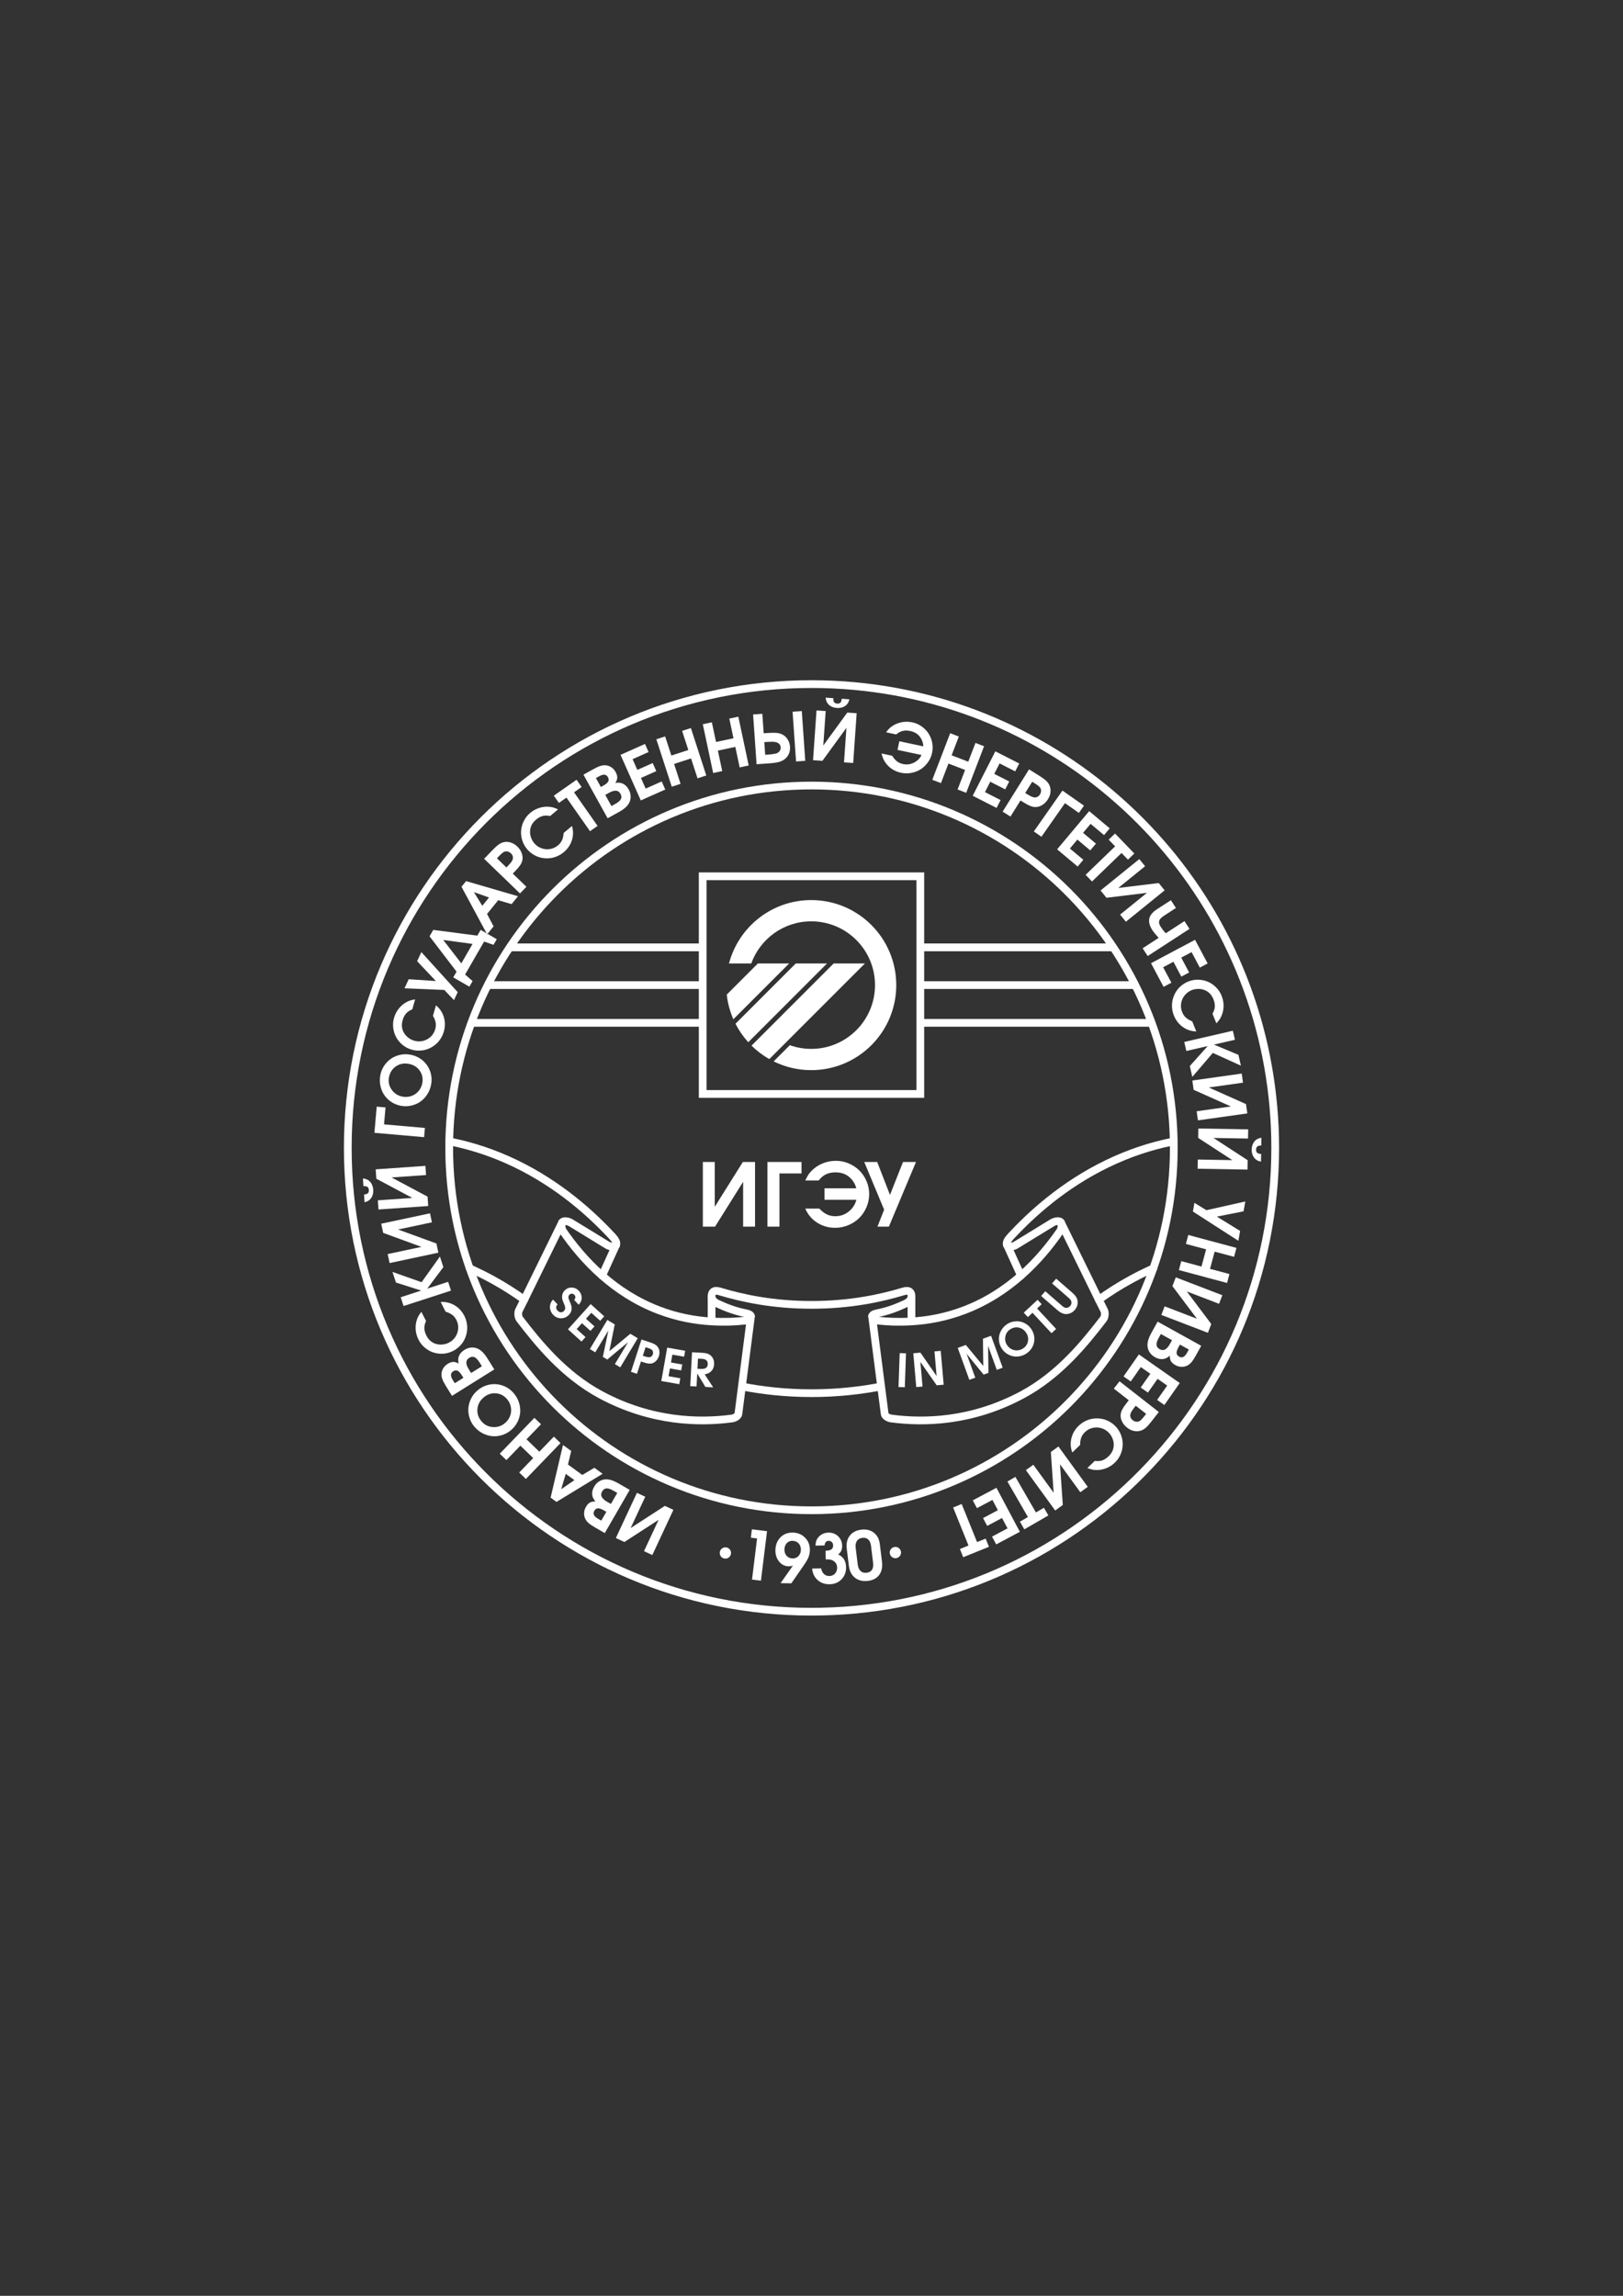 <?xml version="1.0" encoding="UTF-8" standalone="no"?>
<svg
   xmlns:dc="http://purl.org/dc/elements/1.1/"
   xmlns:cc="http://creativecommons.org/ns#"
   xmlns:rdf="http://www.w3.org/1999/02/22-rdf-syntax-ns#"
   xmlns:svg="http://www.w3.org/2000/svg"
   xmlns="http://www.w3.org/2000/svg"
   viewBox="0 0 595.276 841.89"
   id="svg62"
   height="841.89"
   width="595.276"
   version="1.1">
  <rect x="0" y="0" width="595.276" height="841.89" fill="#333333" stroke="none"/>
  <defs
     id="defs66" />
  <g
     id="Layer1000">
    <path
       id="path2"
       style="fill:#ffffff;fill-rule:evenodd"
       d="m 272.462,426.103 c 0,0 1.488,0 4.468,0 0,0 0,7.909 0,23.721 0,0 -1.461,0 -4.372,0 0,0 0,-5.479 0,-16.444 0,0 -3.435,5.479 -10.301,16.444 0,0 -1.493,0 -4.468,0 0,0 0,-7.909 0,-23.721 0,0 1.455,0 4.372,0 0,0 0,5.479 0,16.433 0,0 3.435,-5.479 10.301,-16.433 z m 21.511,4.206 c 0,0 -2.697,0 -8.091,0 0,0 0,6.502 0,19.515 0,0 -1.466,0 -4.404,0 0,0 0,-7.909 0,-23.721 0,0 4.163,0 12.494,0 0,0 0,1.402 0,4.206 z m 6.539,12.901 c 0.968,1.001 1.91,1.718 2.815,2.146 0.899,0.428 1.921,0.642 3.061,0.642 1.83,0 3.462,-0.567 4.891,-1.702 1.434,-1.135 2.376,-2.579 2.825,-4.334 H 302.406 v -4.2 c 0,0 3.89,0 11.665,0 -0.316,-1.231 -0.872,-2.317 -1.68,-3.243 -1.461,-1.739 -3.43,-2.606 -5.907,-2.606 -1.381,0 -2.563,0.241 -3.542,0.717 -0.985,0.471 -1.878,1.236 -2.681,2.279 h -4.907 c 0.45,-1.006 0.899,-1.819 1.354,-2.445 0.455,-0.626 1.06,-1.263 1.814,-1.9 1.097,-0.925 2.344,-1.643 3.735,-2.14 1.397,-0.492 2.841,-0.744 4.335,-0.744 1.653,0 3.232,0.326 4.736,0.974 1.504,0.647 2.804,1.514 3.89,2.6 1.086,1.086 1.953,2.387 2.6,3.89 0.647,1.504 0.974,3.082 0.974,4.736 0,1.68 -0.332,3.285 -0.99,4.816 -0.658,1.536 -1.541,2.852 -2.654,3.954 -1.113,1.102 -2.446,1.975 -3.987,2.622 -1.541,0.653 -3.162,0.974 -4.864,0.974 -2.435,0 -4.634,-0.631 -6.603,-1.894 -1.964,-1.268 -3.408,-2.981 -4.34,-5.142 z m 25.502,6.614 c 0,0 -1.397,0 -4.184,0 0,0 0.813,-2.076 2.445,-6.223 0,0 -2.429,-5.832 -7.293,-17.497 0,0 1.584,0 4.752,0 0,0 1.562,4.024 4.687,12.072 0,0 1.595,-4.024 4.784,-12.072 0,0 1.589,0 4.762,0 0,0 -3.317,7.909 -9.953,23.721 z" />
    <path
       id="path4"
       style="fill:#ffffff;fill-rule:evenodd"
       d="m 330.478,569.335 c 0,1.144 -0.928,2.072 -2.072,2.072 -1.144,0 -2.072,-0.928 -2.072,-2.072 0,-1.144 0.928,-2.072 2.072,-2.072 1.144,0 2.072,0.928 2.072,2.072 z" />
    <path
       id="path6"
       style="fill:#ffffff;fill-rule:evenodd"
       d="m 268.126,569.485 c 0,1.144 -0.928,2.072 -2.072,2.072 -1.144,0 -2.071,-0.928 -2.071,-2.072 0,-1.144 0.927,-2.072 2.071,-2.072 1.144,0 2.072,0.928 2.072,2.072 z" />
    <g
       id="Layer1001">
      <path
         id="path8"
         style="fill:#ffffff;fill-rule:evenodd"
         d="m 229.002,565.466 c 0,0 -1.04,-0.485 -3.122,-1.456 0,0 2.577,-5.526 7.73,-16.576 0,0 1.021,0.476 3.055,1.425 0,0 -1.785,3.829 -5.358,11.491 0,0 4.186,-2.71 12.556,-8.135 0,0 1.043,0.486 3.123,1.456 0,0 -2.577,5.527 -7.73,16.576 0,0 -1.017,-0.474 -3.055,-1.424 0,0 1.786,-3.829 5.355,-11.483 0,0 -4.186,2.71 -12.553,8.127 z m 1.959,-19.11 c 0,0 -3.049,5.281 -9.145,15.84 0,0 -1.09,-0.629 -3.266,-1.886 -1.208,-0.697 -2.083,-1.278 -2.625,-1.749 -0.545,-0.467 -0.966,-1.001 -1.263,-1.601 -0.331,-0.681 -0.474,-1.407 -0.433,-2.17 0.04,-0.763 0.266,-1.5 0.676,-2.211 0.431,-0.747 0.914,-1.269 1.445,-1.571 0.532,-0.302 1.209,-0.436 2.035,-0.397 -0.403,-0.523 -0.693,-0.962 -0.862,-1.321 -0.169,-0.36 -0.278,-0.756 -0.326,-1.193 -0.101,-0.93 0.147,-1.921 0.747,-2.961 0.483,-0.836 1.112,-1.488 1.884,-1.952 0.771,-0.469 1.612,-0.704 2.527,-0.704 1.256,-0.004 2.716,0.477 4.378,1.437 z m -4.56,1.107 -1.454,-0.84 c -1.025,-0.592 -1.865,-0.863 -2.515,-0.818 -0.652,0.048 -1.18,0.419 -1.585,1.119 -0.402,0.697 -0.455,1.357 -0.154,1.974 0.299,0.621 0.956,1.224 1.975,1.812 l 1.393,0.804 z m -4.002,6.932 -0.943,-0.545 c -0.893,-0.516 -1.609,-0.762 -2.158,-0.736 -0.543,0.025 -0.983,0.323 -1.313,0.895 -0.621,1.075 -0.173,2.049 1.342,2.923 l 1.204,0.695 z m -1.369,-13.946 c 0,0 -5.641,3.439 -16.922,10.313 0,0 -0.718,-0.522 -2.159,-1.569 0,0 1.515,-6.437 4.542,-19.308 0,0 1.005,0.73 3.021,2.195 0,0 -0.399,1.658 -1.197,4.975 0,0 1.756,1.276 5.264,3.824 0,0 1.474,-0.877 4.421,-2.632 0,0 1.011,0.735 3.031,2.202 z m -10.354,2.325 c 0,0 -1.058,-0.769 -3.168,-2.301 0,0 -0.559,1.879 -1.677,5.636 0,0 1.614,-1.112 4.845,-3.334 z m -5.087,-13.594 c 0,0 -4.236,4.387 -12.705,13.157 0,0 -0.813,-0.785 -2.443,-2.359 0,0 1.708,-1.769 5.122,-5.304 0,0 -1.567,-1.513 -4.704,-4.543 0,0 -1.705,1.766 -5.122,5.304 0,0 -0.81,-0.782 -2.434,-2.35 0,0 4.236,-4.386 12.706,-13.157 0,0 0.81,0.783 2.433,2.35 0,0 -1.777,1.84 -5.331,5.52 0,0 1.567,1.513 4.704,4.543 0,0 1.777,-1.84 5.331,-5.52 0,0 0.813,0.785 2.443,2.359 z m -31.632,-6.05 c -0.817,-0.973 -1.406,-2.068 -1.769,-3.277 -0.365,-1.212 -0.492,-2.409 -0.386,-3.592 0.106,-1.183 0.445,-2.339 1.024,-3.472 0.576,-1.13 1.356,-2.107 2.335,-2.929 1.346,-1.13 2.844,-1.842 4.486,-2.138 1.646,-0.298 3.251,-0.164 4.817,0.407 1.566,0.57 2.909,1.522 4.034,2.863 0.849,1.011 1.471,2.132 1.856,3.361 0.388,1.226 0.534,2.433 0.438,3.629 -0.099,1.198 -0.432,2.366 -1.007,3.505 -0.574,1.139 -1.357,2.124 -2.353,2.96 -1.005,0.843 -2.115,1.452 -3.337,1.825 -1.221,0.367 -2.424,0.493 -3.618,0.38 -1.191,-0.116 -2.357,-0.472 -3.502,-1.073 -1.145,-0.601 -2.151,-1.415 -3.019,-2.449 z m 2.641,-1.93 c 1.071,1.277 2.45,1.983 4.132,2.113 1.681,0.13 3.18,-0.357 4.494,-1.461 0.66,-0.554 1.183,-1.203 1.561,-1.94 0.381,-0.74 0.602,-1.496 0.673,-2.272 0.073,-0.772 -0.016,-1.559 -0.26,-2.351 -0.247,-0.794 -0.643,-1.518 -1.192,-2.172 -1.114,-1.327 -2.485,-2.057 -4.12,-2.182 -1.634,-0.132 -3.128,0.374 -4.487,1.514 -1.378,1.156 -2.139,2.56 -2.293,4.219 -0.148,1.659 0.349,3.17 1.493,4.532 z m 4.705,-19.024 c 0,0 -5.171,3.232 -15.511,9.692 0,0 -0.667,-1.067 -1.998,-3.198 -0.739,-1.183 -1.238,-2.106 -1.497,-2.777 -0.262,-0.668 -0.383,-1.337 -0.363,-2.006 0.028,-0.757 0.242,-1.465 0.636,-2.12 0.394,-0.655 0.939,-1.199 1.635,-1.635 0.731,-0.457 1.402,-0.691 2.014,-0.709 0.612,-0.018 1.272,0.183 1.983,0.605 -0.11,-0.651 -0.16,-1.175 -0.14,-1.571 0.02,-0.397 0.109,-0.799 0.272,-1.207 0.347,-0.869 1.031,-1.627 2.05,-2.264 0.819,-0.512 1.68,-0.792 2.58,-0.839 0.901,-0.052 1.753,0.136 2.561,0.564 1.111,0.586 2.175,1.697 3.191,3.324 z m -4.546,-1.163 -0.89,-1.424 c -0.627,-1.004 -1.242,-1.637 -1.836,-1.903 -0.598,-0.264 -1.239,-0.184 -1.925,0.244 -0.682,0.426 -1.039,0.985 -1.062,1.671 -0.027,0.688 0.27,1.529 0.893,2.526 l 0.853,1.364 z m -6.788,4.242 -0.577,-0.923 c -0.546,-0.875 -1.062,-1.428 -1.559,-1.663 -0.491,-0.233 -1.02,-0.175 -1.579,0.174 -1.053,0.658 -1.114,1.728 -0.187,3.211 l 0.737,1.179 z m -6.535,-24.256 c 0,0 -0.603,-1.184 -1.811,-3.555 1.811,-0.117 3.495,0.28 5.056,1.188 1.557,0.911 2.762,2.204 3.615,3.877 0.399,0.783 0.689,1.598 0.865,2.444 0.176,0.846 0.241,1.674 0.196,2.484 -0.049,0.812 -0.202,1.613 -0.451,2.406 -0.252,0.795 -0.595,1.531 -1.029,2.215 -0.436,0.681 -0.97,1.314 -1.6,1.894 -0.632,0.577 -1.333,1.064 -2.109,1.459 -1.136,0.579 -2.333,0.91 -3.592,0.992 -1.262,0.078 -2.458,-0.063 -3.585,-0.428 -1.127,-0.366 -2.175,-0.952 -3.147,-1.759 -0.973,-0.81 -1.75,-1.78 -2.327,-2.913 -0.522,-1.026 -0.854,-2.103 -1.001,-3.227 -0.143,-1.126 -0.087,-2.234 0.161,-3.319 0.181,-0.745 0.41,-1.385 0.679,-1.92 0.269,-0.535 0.665,-1.131 1.191,-1.788 l 1.724,3.382 c -0.434,0.92 -0.647,1.802 -0.628,2.64 0.017,0.843 0.266,1.74 0.747,2.684 0.867,1.702 2.152,2.752 3.86,3.15 0.69,0.172 1.43,0.207 2.211,0.114 0.783,-0.098 1.511,-0.316 2.176,-0.655 1,-0.509 1.803,-1.224 2.406,-2.148 0.608,-0.925 0.945,-1.935 1.018,-3.028 0.067,-1.095 -0.149,-2.138 -0.653,-3.126 -0.399,-0.783 -0.904,-1.41 -1.515,-1.882 -0.611,-0.471 -1.431,-0.864 -2.459,-1.183 z m 1.984,-7.719 c 0,0 -5.8,1.885 -17.395,5.652 0,0 -0.349,-1.075 -1.049,-3.229 0,0 2.503,-0.814 7.506,-2.439 0,0 -3.083,-0.985 -9.258,-2.952 0,0 -0.421,-1.295 -1.262,-3.885 0,0 3.556,1.252 10.668,3.765 0,0 2.242,-3.14 6.727,-9.417 0,0 0.421,1.295 1.262,3.885 0,0 -1.967,2.626 -5.904,7.879 0,0 2.551,-0.829 7.655,-2.487 0,0 0.349,1.075 1.049,3.229 z m -24.872,-21.174 c 0,0 -0.238,-1.122 -0.716,-3.37 0,0 5.965,-1.268 17.89,-3.803 0,0 0.234,1.102 0.701,3.297 0,0 -4.133,0.878 -12.402,2.636 0,0 4.683,1.712 14.053,5.132 0,0 0.239,1.126 0.716,3.37 0,0 -5.965,1.268 -17.89,3.803 0,0 -0.233,-1.098 -0.701,-3.297 0,0 4.133,-0.878 12.394,-2.634 0,0 -4.683,-1.712 -14.045,-5.134 z m -6.828,-11.222 c 0,0 -0.066,-0.947 -0.199,-2.844 0.667,-0.046 1.14,-0.208 1.414,-0.475 0.275,-0.272 0.396,-0.665 0.36,-1.187 -0.037,-0.523 -0.212,-0.899 -0.522,-1.13 -0.31,-0.227 -0.8,-0.32 -1.467,-0.274 l -0.198,-2.832 c 1.154,0.114 2.056,0.543 2.699,1.284 0.647,0.741 1.011,1.687 1.092,2.84 0.081,1.148 -0.148,2.136 -0.686,2.968 -0.533,0.827 -1.368,1.378 -2.494,1.651 z m 4.314,-8.64 c 0,0 -0.08,-1.144 -0.24,-3.437 0,0 6.083,-0.425 18.245,-1.276 0,0 0.079,1.124 0.235,3.363 0,0 -4.214,0.295 -12.648,0.884 0,0 4.399,2.348 13.202,7.038 0,0 0.08,1.148 0.24,3.437 0,0 -6.083,0.425 -18.245,1.276 0,0 -0.079,-1.119 -0.235,-3.363 0,0 4.215,-0.295 12.64,-0.884 0,0 -4.399,-2.348 -13.194,-7.039 z m 3.369,-26.147 c 0,0 -0.181,2.071 -0.544,6.215 0,0 4.994,0.437 14.99,1.311 0,0 -0.098,1.126 -0.296,3.383 0,0 -6.075,-0.531 -18.22,-1.594 0,0 0.28,-3.198 0.84,-9.597 0,0 1.077,0.094 3.23,0.283 z m -1.889,-11.914 c 0.243,-1.248 0.722,-2.394 1.433,-3.437 0.712,-1.047 1.563,-1.898 2.549,-2.56 0.986,-0.662 2.098,-1.127 3.343,-1.389 1.24,-0.263 2.49,-0.272 3.746,-0.028 1.725,0.335 3.221,1.051 4.485,2.141 1.268,1.091 2.173,2.423 2.716,4 0.542,1.576 0.648,3.219 0.314,4.937 -0.252,1.296 -0.731,2.485 -1.444,3.557 -0.709,1.073 -1.555,1.946 -2.544,2.624 -0.993,0.677 -2.111,1.153 -3.358,1.424 -1.246,0.271 -2.505,0.282 -3.781,0.034 -1.288,-0.25 -2.46,-0.731 -3.519,-1.445 -1.054,-0.718 -1.909,-1.573 -2.572,-2.572 -0.659,-0.998 -1.116,-2.129 -1.37,-3.397 -0.254,-1.268 -0.254,-2.563 0.003,-3.888 z m 3.162,0.837 c -0.318,1.636 9e-4,3.152 0.958,4.541 0.958,1.388 2.279,2.246 3.964,2.574 0.846,0.164 1.679,0.162 2.49,-0.008 0.815,-0.17 1.542,-0.474 2.19,-0.907 0.646,-0.429 1.202,-0.994 1.663,-1.681 0.462,-0.692 0.775,-1.455 0.938,-2.293 0.331,-1.701 0.034,-3.225 -0.897,-4.575 -0.926,-1.353 -2.259,-2.196 -4,-2.534 -1.766,-0.343 -3.336,-0.052 -4.722,0.873 -1.383,0.929 -2.244,2.267 -2.583,4.012 z m 16.131,-22.52 c 0,0 0.366,-1.277 1.1,-3.835 1.404,1.15 2.365,2.588 2.886,4.317 0.518,1.728 0.517,3.496 -3e-4,5.301 -0.242,0.845 -0.586,1.639 -1.034,2.378 -0.448,0.738 -0.965,1.389 -1.551,1.95 -0.59,0.561 -1.247,1.042 -1.97,1.452 -0.727,0.41 -1.479,0.714 -2.263,0.918 -0.783,0.2 -1.605,0.299 -2.462,0.294 -0.856,-0.009 -1.701,-0.131 -2.538,-0.371 -1.226,-0.351 -2.327,-0.925 -3.304,-1.725 -0.976,-0.803 -1.755,-1.722 -2.329,-2.758 -0.574,-1.036 -0.942,-2.18 -1.102,-3.432 -0.159,-1.256 -0.066,-2.496 0.285,-3.717 0.317,-1.106 0.81,-2.12 1.469,-3.042 0.664,-0.922 1.46,-1.693 2.381,-2.317 0.64,-0.421 1.245,-0.733 1.806,-0.941 0.562,-0.208 1.258,-0.373 2.091,-0.495 l -1.046,3.649 c -0.945,0.377 -1.702,0.877 -2.259,1.503 -0.562,0.628 -0.992,1.454 -1.284,2.473 -0.526,1.836 -0.302,3.48 0.675,4.936 0.387,0.596 0.905,1.126 1.54,1.592 0.64,0.463 1.32,0.799 2.038,1.005 1.079,0.309 2.153,0.334 3.224,0.07 1.075,-0.262 2.011,-0.771 2.81,-1.52 0.796,-0.755 1.349,-1.665 1.655,-2.732 0.242,-0.845 0.301,-1.648 0.176,-2.409 -0.125,-0.761 -0.457,-1.607 -0.992,-2.542 z m 9.076,-8.667 c 0,0 -0.455,0.976 -1.363,2.924 0,0 -1.186,-1.245 -3.552,-3.737 0,0 -4.867,-0.203 -14.604,-0.605 0,0 0.516,-1.107 1.548,-3.321 0,0 3.321,0.219 9.963,0.658 0,0 -2.292,-2.426 -6.877,-7.277 0,0 0.518,-1.111 1.552,-3.328 0,0 4.446,4.895 13.333,14.685 z m 14.325,-19.421 c 0,0 -0.396,0.686 -1.19,2.062 0,0 -1.152,-0.398 -3.453,-1.198 0,0 -2.327,4.031 -6.981,12.092 0,0 0.919,0.802 2.758,2.402 0,0 -0.394,0.682 -1.184,2.051 0,0 -1.972,-1.139 -5.914,-3.414 0,0 0.402,-0.697 1.209,-2.094 0,0 -3.299,-4.32 -9.899,-12.957 0,0 0.454,-0.786 1.362,-2.358 0,0 5.387,0.704 16.164,2.105 0,0 0.405,-0.7 1.215,-2.105 0,0 1.972,1.139 5.913,3.414 z m -12.997,8.856 c 0,0 1.372,-2.376 4.111,-7.121 0,0 -3.583,-0.487 -10.745,-1.458 0,0 2.213,2.859 6.633,8.579 z m 9.47,-10.646 c 0,0 -3.14,-5.813 -9.413,-17.439 0,0 0.558,-0.69 1.68,-2.075 0,0 6.349,1.85 19.044,5.546 0,0 -0.782,0.965 -2.35,2.902 0,0 -1.635,-0.485 -4.905,-1.456 0,0 -1.366,1.687 -4.094,5.056 0,0 0.799,1.518 2.397,4.553 0,0 -0.787,0.971 -2.358,2.912 z m -1.78,-10.462 c 0,0 0.823,-1.016 2.464,-3.043 0,0 -1.847,-0.657 -5.54,-1.97 0,0 1.026,1.67 3.076,5.013 z m 13.826,-4.531 c 0,0 -4.387,-4.236 -13.157,-12.705 0,0 1.049,-1.086 3.147,-3.259 0.869,-0.899 1.601,-1.557 2.195,-1.976 0.594,-0.419 1.207,-0.704 1.835,-0.855 0.863,-0.199 1.727,-0.161 2.593,0.118 0.866,0.274 1.668,0.768 2.404,1.478 0.781,0.754 1.335,1.605 1.652,2.547 0.323,0.943 0.368,1.852 0.141,2.729 -0.151,0.548 -0.424,1.11 -0.82,1.681 -0.393,0.573 -1.019,1.299 -1.876,2.186 l -0.756,0.783 5.001,4.829 z m -4.981,-9.53 0.688,-0.712 c 0.717,-0.742 1.199,-1.354 1.442,-1.837 0.237,-0.442 0.314,-0.895 0.236,-1.361 -0.081,-0.463 -0.307,-0.876 -0.684,-1.24 -0.418,-0.404 -0.872,-0.647 -1.363,-0.726 -0.491,-0.085 -0.957,0.005 -1.396,0.264 -0.418,0.267 -0.956,0.746 -1.618,1.431 l -0.788,0.816 z m 20.989,-12.644 c 0,0 1.018,-0.854 3.056,-2.564 0.521,1.738 0.514,3.469 -0.021,5.193 -0.537,1.722 -1.526,3.188 -2.965,4.394 -0.673,0.565 -1.402,1.031 -2.187,1.393 -0.784,0.362 -1.576,0.612 -2.376,0.75 -0.802,0.135 -1.616,0.166 -2.445,0.102 -0.832,-0.067 -1.625,-0.236 -2.39,-0.505 -0.761,-0.272 -1.498,-0.649 -2.206,-1.133 -0.704,-0.486 -1.337,-1.06 -1.896,-1.727 -0.82,-0.977 -1.412,-2.068 -1.775,-3.277 -0.36,-1.212 -0.492,-2.409 -0.389,-3.589 0.103,-1.18 0.439,-2.334 1.006,-3.461 0.571,-1.131 1.341,-2.106 2.315,-2.922 0.882,-0.74 1.856,-1.305 2.919,-1.701 1.065,-0.393 2.157,-0.587 3.27,-0.59 0.766,0.009 1.442,0.088 2.024,0.23 0.582,0.142 1.251,0.394 2.01,0.758 l -2.908,2.44 c -0.994,-0.216 -1.901,-0.225 -2.713,-0.018 -0.818,0.207 -1.636,0.651 -2.448,1.332 -1.464,1.228 -2.197,2.716 -2.201,4.47 -0.013,0.711 0.12,1.439 0.386,2.18 0.272,0.741 0.648,1.401 1.128,1.973 0.721,0.86 1.598,1.481 2.634,1.861 1.038,0.384 2.098,0.485 3.179,0.31 1.082,-0.181 2.049,-0.626 2.9,-1.339 0.673,-0.565 1.171,-1.198 1.493,-1.899 0.322,-0.701 0.52,-1.589 0.599,-2.662 z m 9.674,-0.641 c 0,0 -2.878,-4.11 -8.631,-12.326 0,0 -0.926,0.648 -2.781,1.948 0,0 -0.62,-0.885 -1.86,-2.657 0,0 2.778,-1.945 8.338,-5.838 0,0 0.62,0.885 1.86,2.656 0,0 -0.929,0.651 -2.781,1.948 0,0 2.875,4.106 8.631,12.326 0,0 -0.926,0.648 -2.775,1.943 z m 6.457,-4.747 c 0,0 -2.956,-5.334 -8.867,-15.997 0,0 1.1,-0.61 3.298,-1.828 1.22,-0.676 2.168,-1.126 2.851,-1.349 0.681,-0.227 1.355,-0.312 2.022,-0.258 0.755,0.067 1.45,0.319 2.083,0.746 0.633,0.427 1.149,1 1.547,1.718 0.418,0.754 0.617,1.436 0.602,2.048 -0.014,0.612 -0.249,1.261 -0.708,1.949 0.656,-0.076 1.181,-0.098 1.576,-0.058 0.395,0.041 0.792,0.151 1.191,0.335 0.85,0.392 1.571,1.115 2.153,2.165 0.468,0.845 0.703,1.719 0.702,2.62 0.005,0.903 -0.227,1.744 -0.698,2.529 -0.643,1.078 -1.808,2.083 -3.486,3.013 z m 1.4,-4.479 1.469,-0.814 c 1.036,-0.574 1.7,-1.155 1.996,-1.734 0.295,-0.583 0.249,-1.228 -0.143,-1.935 -0.39,-0.704 -0.929,-1.089 -1.613,-1.148 -0.686,-0.063 -1.541,0.189 -2.57,0.759 l -1.407,0.78 z m -3.881,-7.001 0.953,-0.528 c 0.902,-0.5 1.482,-0.987 1.742,-1.47 0.259,-0.478 0.229,-1.009 -0.091,-1.586 -0.602,-1.086 -1.667,-1.203 -3.197,-0.355 l -1.216,0.674 z m 14.651,4.933 c 0,0 -2.48,-5.571 -7.439,-16.709 0,0 2.993,-1.332 8.978,-3.997 0,0 0.44,0.987 1.319,2.962 0,0 -1.96,0.873 -5.876,2.616 0,0 0.582,1.308 1.749,3.928 0,0 1.877,-0.836 5.631,-2.507 0,0 0.44,0.987 1.319,2.962 0,0 -1.877,0.836 -5.631,2.507 0,0 0.577,1.297 1.735,3.897 0,0 1.96,-0.873 5.876,-2.616 0,0 0.44,0.988 1.317,2.959 0,0 -2.993,1.333 -8.978,3.997 z m 11.354,-5.027 c 0,0 -1.885,-5.8 -5.652,-17.395 0,0 1.075,-0.349 3.229,-1.049 0,0 0.76,2.339 2.279,7.012 0,0 2.072,-0.673 6.22,-2.021 0,0 -0.758,-2.335 -2.279,-7.012 0,0 1.071,-0.348 3.218,-1.045 0,0 1.885,5.799 5.652,17.395 0,0 -1.071,0.348 -3.218,1.045 0,0 -0.791,-2.433 -2.371,-7.299 0,0 -2.072,0.673 -6.22,2.021 0,0 0.79,2.433 2.371,7.299 0,0 -1.075,0.349 -3.229,1.049 z m 15.19,-5.021 c 0,0 -1.268,-5.965 -3.803,-17.89 0,0 1.106,-0.235 3.321,-0.706 0,0 0.511,2.405 1.533,7.212 0,0 2.131,-0.453 6.397,-1.36 0,0 -0.51,-2.401 -1.533,-7.212 0,0 1.101,-0.234 3.309,-0.704 0,0 1.268,5.965 3.803,17.89 0,0 -1.102,0.234 -3.309,0.704 0,0 -0.532,-2.502 -1.596,-7.507 0,0 -2.131,0.453 -6.397,1.36 0,0 0.532,2.502 1.596,7.506 0,0 -1.106,0.235 -3.321,0.706 z m 14.643,-21.469 3.387,-0.237 0.498,7.128 1.206,-0.084 c 1.391,-0.097 2.473,-0.119 3.242,-0.069 0.773,0.049 1.445,0.193 2.019,0.429 0.911,0.37 1.652,0.972 2.219,1.805 0.571,0.833 0.89,1.787 0.965,2.853 0.071,1.012 -0.092,1.934 -0.485,2.76 -0.393,0.83 -0.99,1.509 -1.785,2.04 -0.577,0.38 -1.264,0.668 -2.062,0.86 -0.793,0.192 -1.887,0.339 -3.287,0.437 l -4.643,0.325 z m 4.112,10.135 0.325,4.643 1.362,-0.095 c 1.087,-0.076 1.947,-0.198 2.58,-0.362 0.587,-0.178 1.03,-0.473 1.336,-0.883 0.307,-0.406 0.443,-0.891 0.404,-1.443 -0.034,-0.489 -0.233,-0.906 -0.592,-1.245 -0.359,-0.339 -0.833,-0.554 -1.419,-0.653 -0.645,-0.116 -1.585,-0.129 -2.816,-0.043 z m 13.746,-11.384 1.276,18.245 -3.379,0.236 -1.276,-18.245 z m 8.736,-4.924 c 0,0 0.947,0.066 2.844,0.199 -0.047,0.667 0.047,1.157 0.274,1.467 0.231,0.31 0.603,0.485 1.126,0.521 0.523,0.036 0.92,-0.085 1.191,-0.359 0.267,-0.275 0.429,-0.748 0.475,-1.414 l 2.832,0.198 c -0.273,1.127 -0.824,1.961 -1.647,2.495 -0.824,0.538 -1.811,0.767 -2.964,0.686 -1.148,-0.08 -2.095,-0.444 -2.844,-1.092 -0.745,-0.643 -1.174,-1.546 -1.288,-2.7 z m 7.955,5.474 c 0,0 1.144,0.08 3.437,0.24 0,0 -0.425,6.083 -1.276,18.245 0,0 -1.124,-0.079 -3.363,-0.235 0,0 0.295,-4.215 0.884,-12.648 0,0 -2.937,4.03 -8.807,12.094 0,0 -1.148,-0.08 -3.437,-0.24 0,0 0.425,-6.083 1.276,-18.245 0,0 1.119,0.078 3.363,0.235 0,0 -0.295,4.215 -0.884,12.64 0,0 2.937,-4.03 8.807,-12.085 z m 16.461,15.834 c 0.57,0.91 1.165,1.601 1.779,2.069 0.609,0.467 1.346,0.793 2.205,0.975 1.38,0.293 2.702,0.127 3.962,-0.499 1.263,-0.626 2.205,-1.565 2.826,-2.816 l -8.822,-1.875 0.674,-3.168 c 0,0 2.934,0.624 8.798,1.87 -0.041,-0.979 -0.286,-1.887 -0.747,-2.715 -0.823,-1.546 -2.169,-2.515 -4.038,-2.913 -1.041,-0.221 -1.972,-0.229 -2.787,-0.027 -0.818,0.197 -1.615,0.631 -2.387,1.289 l -3.701,-0.787 c 0.5,-0.687 0.97,-1.228 1.413,-1.627 0.443,-0.399 1.002,-0.783 1.673,-1.142 0.976,-0.522 2.031,-0.863 3.16,-1.016 1.133,-0.147 2.262,-0.105 3.388,0.134 1.247,0.265 2.385,0.764 3.416,1.494 1.03,0.729 1.872,1.592 2.517,2.585 0.645,0.994 1.091,2.113 1.338,3.351 0.247,1.238 0.24,2.481 -0.025,3.728 -0.269,1.267 -0.777,2.425 -1.519,3.474 -0.742,1.053 -1.619,1.904 -2.635,2.557 -1.016,0.653 -2.161,1.097 -3.427,1.339 -1.267,0.245 -2.541,0.227 -3.825,-0.045 -1.836,-0.39 -3.394,-1.219 -4.676,-2.487 -1.278,-1.271 -2.093,-2.794 -2.449,-4.574 z m 14.72,8.812 c 0,0 2.186,-5.693 6.554,-17.075 0,0 1.055,0.405 3.17,1.217 0,0 -0.881,2.296 -2.642,6.883 0,0 2.034,0.781 6.105,2.343 0,0 0.88,-2.292 2.642,-6.883 0,0 1.051,0.404 3.158,1.212 0,0 -2.185,5.693 -6.555,17.075 0,0 -1.052,-0.404 -3.158,-1.212 0,0 0.917,-2.388 2.75,-7.165 0,0 -2.034,-0.781 -6.105,-2.343 0,0 -0.917,2.388 -2.75,7.165 0,0 -1.055,-0.405 -3.17,-1.217 z m 14.82,5.862 c 0,0 2.768,-5.433 8.303,-16.296 0,0 2.919,1.487 8.757,4.462 0,0 -0.491,0.963 -1.472,2.889 0,0 -1.911,-0.974 -5.731,-2.92 0,0 -0.65,1.276 -1.952,3.831 0,0 1.831,0.933 5.492,2.798 0,0 -0.491,0.963 -1.472,2.889 0,0 -1.831,-0.933 -5.492,-2.798 0,0 -0.644,1.265 -1.937,3.801 0,0 1.912,0.974 5.731,2.92 0,0 -0.491,0.963 -1.47,2.886 0,0 -2.919,-1.487 -8.757,-4.462 z m 10.966,5.827 c 0,0 3.232,-5.171 9.692,-15.511 0,0 1.281,0.8 3.842,2.401 1.06,0.662 1.856,1.242 2.389,1.736 0.533,0.493 0.939,1.035 1.218,1.617 0.374,0.803 0.517,1.657 0.423,2.561 -0.088,0.904 -0.404,1.791 -0.946,2.659 -0.575,0.92 -1.292,1.64 -2.148,2.146 -0.855,0.512 -1.735,0.745 -2.64,0.705 -0.568,-0.034 -1.174,-0.184 -1.814,-0.453 -0.642,-0.265 -1.482,-0.727 -2.529,-1.38 l -0.924,-0.577 -3.684,5.896 z m 8.287,-6.854 0.84,0.525 c 0.875,0.546 1.574,0.891 2.097,1.028 0.482,0.141 0.941,0.121 1.38,-0.052 0.436,-0.175 0.793,-0.482 1.071,-0.927 0.308,-0.493 0.452,-0.987 0.427,-1.484 -0.019,-0.499 -0.204,-0.935 -0.548,-1.311 -0.348,-0.353 -0.928,-0.779 -1.736,-1.285 l -0.962,-0.601 z m 19.692,7.309 c 0,0 -1.703,-1.193 -5.11,-3.578 0,0 -2.876,4.106 -8.631,12.326 0,0 -0.926,-0.648 -2.782,-1.948 0,0 3.498,-4.995 10.491,-14.982 0,0 2.629,1.841 7.892,5.526 0,0 -0.62,0.885 -1.86,2.656 z m -7.979,13.358 c 0,0 3.92,-4.671 11.756,-14.011 0,0 2.51,2.106 7.529,6.317 0,0 -0.695,0.828 -2.084,2.484 0,0 -1.643,-1.379 -4.927,-4.135 0,0 -0.92,1.097 -2.764,3.294 0,0 1.574,1.321 4.722,3.962 0,0 -0.695,0.828 -2.085,2.484 0,0 -1.574,-1.321 -4.722,-3.962 0,0 -0.912,1.087 -2.742,3.268 0,0 1.643,1.379 4.927,4.135 0,0 -0.695,0.828 -2.082,2.481 0,0 -2.51,-2.106 -7.529,-6.317 z m 10.441,9.359 c 0,0 3.609,-3.485 10.824,-10.453 0,0 -0.785,-0.813 -2.359,-2.443 0,0 0.778,-0.751 2.333,-2.253 0,0 2.356,2.439 7.071,7.322 0,0 -0.778,0.751 -2.333,2.253 0,0 -0.788,-0.816 -2.359,-2.443 0,0 -3.606,3.482 -10.824,10.453 0,0 -0.785,-0.813 -2.353,-2.437 z" />
      <path
         id="path10"
         style="fill:#ffffff;fill-rule:evenodd"
         d="m 424.991,323.823 c 0,0 0.722,0.891 2.168,2.677 0,0 -4.739,3.837 -14.214,11.51 0,0 -0.709,-0.876 -2.121,-2.62 0,0 3.283,-2.659 9.853,-7.979 0,0 -4.95,0.6 -14.851,1.807 0,0 -0.725,-0.895 -2.168,-2.678 0,0 4.739,-3.838 14.214,-11.51 0,0 0.706,0.872 2.121,2.62 0,0 -3.283,2.659 -9.847,7.974 0,0 4.95,-0.601 14.845,-1.802 z m 4.463,6.292 1.849,2.848 -4.443,2.885 c -0.951,0.618 -1.52,1.228 -1.698,1.831 -0.179,0.603 -0.002,1.315 0.533,2.138 0.629,0.969 1.258,1.771 1.893,2.407 l 6.844,-4.445 1.849,2.848 -15.339,9.961 -1.85,-2.848 5.879,-3.818 c -1.06,-1.147 -1.831,-2.092 -2.314,-2.836 -0.355,-0.547 -0.635,-1.068 -0.833,-1.57 -0.201,-0.499 -0.321,-1.016 -0.364,-1.554 -0.038,-0.536 0.026,-1.05 0.197,-1.545 0.167,-0.492 0.471,-0.995 0.91,-1.501 0.442,-0.509 1.016,-0.989 1.725,-1.45 z m -7.291,23.1 c 0,0 5.384,-2.863 16.149,-8.587 0,0 1.538,2.893 4.614,8.677 0,0 -0.954,0.507 -2.863,1.522 0,0 -1.007,-1.894 -3.02,-5.679 0,0 -1.264,0.672 -3.796,2.018 0,0 0.965,1.814 2.894,5.443 0,0 -0.954,0.507 -2.863,1.522 0,0 -0.965,-1.814 -2.894,-5.443 0,0 -1.253,0.666 -3.767,2.003 0,0 1.007,1.894 3.019,5.679 0,0 -0.955,0.507 -2.86,1.52 0,0 -1.538,-2.893 -4.614,-8.677 z m 15.11,21.32 c 0,0 0.498,1.232 1.495,3.699 -1.815,-0.041 -3.457,-0.583 -4.933,-1.625 -1.472,-1.043 -2.56,-2.437 -3.263,-4.177 -0.329,-0.815 -0.547,-1.652 -0.649,-2.51 -0.102,-0.858 -0.095,-1.688 0.021,-2.492 0.12,-0.805 0.342,-1.589 0.658,-2.357 0.321,-0.77 0.727,-1.473 1.219,-2.117 0.493,-0.64 1.08,-1.224 1.759,-1.747 0.68,-0.52 1.421,-0.944 2.228,-1.27 1.182,-0.478 2.404,-0.704 3.666,-0.675 1.263,0.033 2.443,0.277 3.534,0.739 1.091,0.463 2.084,1.138 2.982,2.026 0.899,0.892 1.588,1.926 2.064,3.104 0.431,1.067 0.667,2.169 0.716,3.302 0.044,1.134 -0.108,2.233 -0.45,3.292 -0.245,0.726 -0.529,1.344 -0.844,1.854 -0.315,0.51 -0.761,1.068 -1.343,1.677 l -1.422,-3.519 c 0.513,-0.879 0.802,-1.739 0.855,-2.575 0.056,-0.841 -0.113,-1.757 -0.51,-2.739 -0.716,-1.771 -1.904,-2.929 -3.571,-3.474 -0.672,-0.232 -1.406,-0.331 -2.193,-0.307 -0.789,0.029 -1.532,0.183 -2.225,0.463 -1.041,0.42 -1.903,1.062 -2.584,1.93 -0.686,0.869 -1.11,1.846 -1.278,2.928 -0.163,1.085 -0.038,2.142 0.378,3.171 0.329,0.815 0.778,1.484 1.345,2.006 0.567,0.523 1.35,0.985 2.347,1.393 z m -2.917,7.556 c 0,0 5.942,-1.372 17.821,-4.114 0,0 0.254,1.102 0.764,3.309 0,0 -2.565,0.592 -7.691,1.775 0,0 2.986,1.25 8.966,3.748 0,0 0.306,1.327 0.919,3.98 0,0 -3.434,-1.557 -10.299,-4.681 0,0 -2.507,2.933 -7.522,8.795 0,0 -0.306,-1.327 -0.919,-3.98 0,0 2.188,-2.445 6.568,-7.335 0,0 -2.613,0.604 -7.843,1.811 0,0 -0.254,-1.101 -0.764,-3.309 z m 22.651,22.796 c 0,0 0.16,1.136 0.48,3.412 0,0 -6.039,0.849 -18.112,2.546 0,0 -0.157,-1.115 -0.469,-3.338 0,0 4.184,-0.588 12.555,-1.765 0,0 -4.552,-2.035 -13.661,-6.1 0,0 -0.16,-1.14 -0.479,-3.412 0,0 6.039,-0.849 18.112,-2.546 0,0 0.156,1.111 0.469,3.338 0,0 -4.184,0.588 -12.547,1.763 0,0 4.553,2.035 13.652,6.102 z m 5.651,12.335 c 0,0 -0.016,0.949 -0.05,2.85 -0.668,-0.012 -1.153,0.108 -1.45,0.35 -0.297,0.247 -0.453,0.628 -0.462,1.151 -0.009,0.524 0.133,0.914 0.421,1.171 0.288,0.253 0.769,0.389 1.437,0.4 l -0.049,2.838 c -1.139,-0.214 -2.001,-0.72 -2.578,-1.514 -0.58,-0.794 -0.86,-1.769 -0.84,-2.924 0.02,-1.151 0.334,-2.115 0.942,-2.897 0.604,-0.778 1.483,-1.253 2.629,-1.427 z m -5.05,8.231 c 0,0 -0.02,1.147 -0.06,3.445 0,0 -6.097,-0.106 -18.287,-0.319 0,0 0.02,-1.126 0.059,-3.37 0,0 4.224,0.074 12.677,0.221 0,0 -4.178,-2.722 -12.538,-8.162 0,0 0.02,-1.151 0.06,-3.445 0,0 6.097,0.106 18.287,0.319 0,0 -0.02,1.122 -0.059,3.37 0,0 -4.224,-0.074 -12.669,-0.221 0,0 4.178,2.722 12.53,8.162 z m -20.085,18.819 c 0,0 0.187,-1.061 0.56,-3.177 0,0 1.468,0.895 4.398,2.69 0,0 4.754,-1.064 14.263,-3.195 0,0 -0.212,1.203 -0.636,3.608 0,0 -3.265,0.648 -9.794,1.943 0,0 2.842,1.75 8.526,5.249 0,0 -0.213,1.207 -0.638,3.616 0,0 -5.561,-3.578 -16.68,-10.733 z m -1.687,8.604 c 0,0 5.89,1.578 17.667,4.734 0,0 -0.293,1.092 -0.879,3.28 0,0 -2.375,-0.636 -7.122,-1.908 0,0 -0.564,2.104 -1.693,6.317 0,0 2.371,0.635 7.122,1.908 0,0 -0.291,1.088 -0.876,3.268 0,0 -5.89,-1.578 -17.667,-4.734 0,0 0.291,-1.088 0.876,-3.268 0,0 2.471,0.662 7.413,1.986 0,0 0.564,-2.104 1.693,-6.317 0,0 -2.471,-0.662 -7.413,-1.986 0,0 0.292,-1.092 0.879,-3.28 z m 8.432,32.655 c 0,0 -0.411,1.071 -1.235,3.216 0,0 -5.693,-2.185 -17.075,-6.555 0,0 0.404,-1.052 1.208,-3.147 0,0 3.944,1.514 11.837,4.544 0,0 -2.995,-3.987 -8.99,-11.958 0,0 0.412,-1.075 1.234,-3.216 0,0 5.693,2.186 17.075,6.554 0,0 -0.402,1.048 -1.208,3.147 0,0 -3.944,-1.514 -11.829,-4.54 0,0 2.995,3.987 8.983,11.955 z m -19.683,-0.881 c 0,0 5.334,2.957 15.997,8.867 0,0 -0.61,1.1 -1.828,3.298 -0.676,1.22 -1.242,2.104 -1.703,2.655 -0.458,0.553 -0.984,0.983 -1.579,1.29 -0.676,0.342 -1.399,0.498 -2.162,0.471 -0.763,-0.027 -1.504,-0.239 -2.222,-0.637 -0.754,-0.418 -1.284,-0.891 -1.597,-1.418 -0.312,-0.527 -0.457,-1.202 -0.432,-2.028 -0.516,0.412 -0.95,0.71 -1.306,0.884 -0.357,0.175 -0.751,0.291 -1.188,0.347 -0.928,0.117 -1.923,-0.113 -2.973,-0.695 -0.845,-0.468 -1.507,-1.085 -1.984,-1.85 -0.483,-0.763 -0.732,-1.599 -0.748,-2.514 -0.026,-1.256 0.43,-2.724 1.36,-4.402 z m 1.187,4.54 -0.814,1.469 c -0.574,1.036 -0.83,1.88 -0.774,2.529 0.059,0.65 0.439,1.173 1.147,1.565 0.704,0.39 1.365,0.431 1.976,0.119 0.615,-0.31 1.207,-0.977 1.777,-2.006 l 0.78,-1.407 z m 7,3.88 -0.528,0.953 c -0.5,0.902 -0.734,1.622 -0.698,2.17 0.034,0.543 0.341,0.977 0.918,1.297 1.086,0.602 2.051,0.137 2.9,-1.393 l 0.674,-1.216 z m -15.055,3.612 c 0,0 4.995,3.498 14.982,10.491 0,0 -1.879,2.683 -5.637,8.05 0,0 -0.885,-0.62 -2.656,-1.86 0,0 1.23,-1.757 3.689,-5.269 0,0 -1.173,-0.821 -3.522,-2.466 0,0 -1.178,1.683 -3.535,5.049 0,0 -0.885,-0.62 -2.657,-1.86 0,0 1.179,-1.683 3.536,-5.049 0,0 -1.163,-0.814 -3.494,-2.447 0,0 -1.231,1.758 -3.689,5.269 0,0 -0.886,-0.62 -2.653,-1.858 0,0 1.879,-2.683 5.637,-8.05 z m -7.104,9.848 c 0,0 4.805,3.754 14.412,11.26 0,0 -0.929,1.19 -2.789,3.57 -0.77,0.985 -1.429,1.716 -1.976,2.194 -0.546,0.478 -1.127,0.826 -1.735,1.042 -0.838,0.288 -1.701,0.341 -2.591,0.154 -0.89,-0.182 -1.739,-0.589 -2.546,-1.219 -0.855,-0.668 -1.496,-1.457 -1.909,-2.361 -0.42,-0.904 -0.559,-1.804 -0.425,-2.699 0.093,-0.561 0.305,-1.149 0.64,-1.757 0.331,-0.611 0.878,-1.398 1.637,-2.37 l 0.67,-0.858 -5.478,-4.28 z m 5.95,8.957 -0.61,0.78 c -0.635,0.813 -1.051,1.472 -1.242,1.978 -0.19,0.464 -0.219,0.923 -0.092,1.378 0.129,0.452 0.397,0.839 0.81,1.162 0.458,0.358 0.935,0.552 1.432,0.579 0.498,0.033 0.952,-0.105 1.361,-0.408 0.388,-0.309 0.873,-0.842 1.459,-1.593 l 0.698,-0.894 z m -20.398,14.377 c 0,0 -0.956,0.923 -2.87,2.772 -0.641,-1.698 -0.754,-3.424 -0.341,-5.182 0.416,-1.755 1.3,-3.286 2.651,-4.59 0.632,-0.61 1.327,-1.127 2.084,-1.542 0.757,-0.416 1.53,-0.72 2.318,-0.914 0.791,-0.191 1.601,-0.278 2.432,-0.272 0.834,0.009 1.638,0.122 2.419,0.337 0.778,0.218 1.54,0.543 2.279,0.976 0.737,0.436 1.407,0.964 2.012,1.59 0.885,0.917 1.553,1.965 1.999,3.145 0.443,1.184 0.659,2.369 0.638,3.554 -0.021,1.184 -0.274,2.359 -0.762,3.523 -0.49,1.167 -1.191,2.194 -2.105,3.077 -0.828,0.8 -1.761,1.431 -2.793,1.9 -1.035,0.466 -2.111,0.737 -3.221,0.816 -0.765,0.045 -1.445,0.013 -2.035,-0.088 -0.591,-0.101 -1.275,-0.305 -2.058,-0.617 l 2.73,-2.637 c 1.007,0.146 1.913,0.092 2.708,-0.172 0.801,-0.263 1.586,-0.763 2.349,-1.5 1.374,-1.327 2.002,-2.862 1.884,-4.612 -0.037,-0.71 -0.22,-1.428 -0.537,-2.148 -0.323,-0.721 -0.744,-1.352 -1.263,-1.89 -0.779,-0.807 -1.698,-1.366 -2.757,-1.673 -1.062,-0.311 -2.127,-0.338 -3.193,-0.088 -1.067,0.256 -2.001,0.768 -2.799,1.539 -0.632,0.61 -1.085,1.276 -1.357,1.998 -0.272,0.722 -0.408,1.621 -0.412,2.697 z m -6.357,22.021 c 0,0 -0.928,0.674 -2.787,2.025 0,0 -3.584,-4.933 -10.75,-14.797 0,0 0.911,-0.662 2.727,-1.981 0,0 2.483,3.418 7.452,10.257 0,0 -0.34,-4.975 -1.027,-14.926 0,0 0.931,-0.677 2.787,-2.025 0,0 3.584,4.933 10.751,14.797 0,0 -0.908,0.66 -2.727,1.981 0,0 -2.483,-3.418 -7.447,-10.251 0,0 0.341,4.975 1.022,14.919 z m -17.381,-10.298 c 0,0 2.508,4.345 7.523,13.031 0,0 0.979,-0.565 2.941,-1.698 0,0 0.54,0.936 1.621,2.808 0,0 -2.937,1.696 -8.815,5.089 0,0 -0.54,-0.936 -1.621,-2.809 0,0 0.983,-0.567 2.941,-1.698 0,0 -2.506,-4.342 -7.523,-13.031 0,0 0.979,-0.565 2.933,-1.694 z m -6.956,3.992 c 0,0 2.863,5.384 8.587,16.149 0,0 -2.893,1.538 -8.678,4.614 0,0 -0.507,-0.954 -1.522,-2.863 0,0 1.894,-1.007 5.679,-3.02 0,0 -0.672,-1.264 -2.018,-3.796 0,0 -1.814,0.965 -5.442,2.894 0,0 -0.507,-0.954 -1.522,-2.863 0,0 1.814,-0.965 5.442,-2.894 0,0 -0.666,-1.253 -2.003,-3.767 0,0 -1.894,1.007 -5.679,3.019 0,0 -0.507,-0.954 -1.52,-2.86 0,0 2.893,-1.538 8.677,-4.614 z m -12.748,5.958 c 0,0 1.879,4.652 5.637,13.952 0,0 1.048,-0.423 3.148,-1.272 0,0 0.405,1.002 1.215,3.007 0,0 -3.144,1.27 -9.437,3.813 0,0 -0.405,-1.002 -1.215,-3.007 0,0 1.052,-0.425 3.148,-1.272 0,0 -1.878,-4.648 -5.637,-13.951 0,0 1.048,-0.423 3.14,-1.269 z" />
    </g>
    <path
       id="path13"
       style="fill:#ffffff;fill-rule:evenodd"
       d="m 275.821,579.242 c 0,0 0.617,-5.029 1.852,-15.082 0,0 -0.762,-0.094 -2.281,-0.28 0,0 0.126,-1.024 0.377,-3.071 0,0 1.851,0.227 5.557,0.682 0,0 -0.743,6.053 -2.229,18.153 0,0 -1.093,-0.134 -3.276,-0.402 z m 14.417,1.379 c 0,0 -1.312,-0.023 -3.939,-0.069 0,0 1.51,-2.144 4.527,-6.436 -0.552,0.193 -1.049,0.283 -1.494,0.275 -1.431,-0.025 -2.622,-0.603 -3.56,-1.737 -0.938,-1.131 -1.396,-2.529 -1.367,-4.188 0.033,-1.918 0.642,-3.48 1.823,-4.689 1.185,-1.209 2.685,-1.798 4.504,-1.766 1.848,0.032 3.368,0.661 4.564,1.883 1.192,1.222 1.776,2.742 1.744,4.561 -0.015,0.871 -0.166,1.689 -0.455,2.447 -0.286,0.762 -0.767,1.637 -1.449,2.624 z m 0.396,-15.587 c -0.841,-0.015 -1.531,0.27 -2.078,0.863 -0.547,0.589 -0.828,1.355 -0.845,2.3 -0.016,0.949 0.254,1.733 0.813,2.346 0.554,0.616 1.279,0.93 2.166,0.946 0.87,0.015 1.589,-0.274 2.165,-0.87 0.576,-0.593 0.87,-1.367 0.886,-2.316 0.017,-0.957 -0.262,-1.738 -0.834,-2.342 -0.575,-0.604 -1.333,-0.91 -2.274,-0.927 z m 12.216,6.81 c 0,0 -0.018,-1.056 -0.055,-3.164 0.787,-0.038 1.388,-0.144 1.793,-0.312 0.671,-0.317 1,-0.859 0.987,-1.623 -0.009,-0.507 -0.165,-0.921 -0.467,-1.238 -0.303,-0.317 -0.693,-0.471 -1.168,-0.462 -0.462,0.008 -0.81,0.146 -1.053,0.414 -0.239,0.272 -0.392,0.692 -0.457,1.266 l -3.333,0.058 c 0.052,-0.773 0.161,-1.397 0.334,-1.867 0.173,-0.469 0.463,-0.92 0.868,-1.344 0.923,-1.011 2.111,-1.526 3.563,-1.552 1.407,-0.025 2.591,0.425 3.547,1.341 0.953,0.92 1.443,2.083 1.468,3.494 0.012,0.709 -0.101,1.318 -0.335,1.829 -0.239,0.512 -0.619,0.964 -1.144,1.349 1.909,0.829 2.881,2.388 2.921,4.678 0.031,1.77 -0.521,3.248 -1.66,4.428 -1.143,1.179 -2.597,1.787 -4.371,1.817 -1.758,0.031 -3.232,-0.492 -4.426,-1.565 -1.195,-1.077 -1.859,-2.476 -1.984,-4.199 l 3.312,-0.058 c 0.127,0.869 0.465,1.556 1.006,2.062 0.545,0.506 1.218,0.754 2.014,0.741 0.829,-0.014 1.513,-0.315 2.047,-0.902 0.534,-0.583 0.794,-1.318 0.779,-2.197 -0.016,-0.932 -0.355,-1.673 -1.012,-2.218 -0.662,-0.542 -1.537,-0.807 -2.634,-0.788 z m 19.852,-5.58 c 0,0 0.259,2.109 0.778,6.335 0.247,2.015 -0.08,3.647 -0.982,4.897 -0.902,1.254 -2.283,1.993 -4.146,2.222 -2.232,0.274 -4.022,-0.288 -5.37,-1.689 -0.898,-0.946 -1.449,-2.258 -1.656,-3.937 l -0.757,-6.167 c -0.235,-1.913 0.127,-3.499 1.087,-4.756 0.955,-1.26 2.369,-2.003 4.232,-2.232 1.839,-0.226 3.377,0.147 4.618,1.117 1.237,0.966 1.97,2.368 2.196,4.211 z m -8.87,1.259 0.745,6.069 c 0.139,1.13 0.49,1.96 1.055,2.502 0.569,0.537 1.319,0.753 2.253,0.638 1.834,-0.225 2.607,-1.48 2.328,-3.757 l -0.754,-6.142 c -0.128,-1.04 -0.468,-1.813 -1.019,-2.311 -0.552,-0.501 -1.274,-0.695 -2.159,-0.587 -0.88,0.108 -1.541,0.48 -1.978,1.12 -0.437,0.636 -0.594,1.461 -0.47,2.469 z" />
    <path
       id="path15"
       style="fill:#ffffff;fill-rule:evenodd"
       d="m 202.848,476.569 c 0,0 0.548,0.587 1.646,1.765 -0.689,0.777 -0.682,1.538 0.017,2.288 0.341,0.366 0.72,0.566 1.134,0.602 0.418,0.037 0.79,-0.1 1.119,-0.406 0.405,-0.377 0.581,-0.822 0.529,-1.339 -0.025,-0.23 -0.076,-0.448 -0.148,-0.653 -0.074,-0.207 -0.277,-0.713 -0.615,-1.516 -0.345,-0.827 -0.457,-1.602 -0.336,-2.325 0.123,-0.725 0.469,-1.355 1.042,-1.889 0.723,-0.674 1.573,-0.987 2.555,-0.943 0.98,0.046 1.817,0.441 2.509,1.183 0.408,0.438 0.699,0.935 0.876,1.491 0.177,0.552 0.218,1.107 0.121,1.654 -0.073,0.375 -0.188,0.713 -0.352,1.019 -0.161,0.304 -0.401,0.62 -0.719,0.947 l -1.634,-1.752 c 0.283,-0.306 0.431,-0.625 0.443,-0.95 0.011,-0.326 -0.115,-0.63 -0.376,-0.91 -0.259,-0.277 -0.556,-0.423 -0.889,-0.434 -0.333,-0.012 -0.636,0.113 -0.907,0.366 -0.341,0.318 -0.458,0.753 -0.346,1.31 0.019,0.124 0.194,0.579 0.525,1.358 0.249,0.613 0.414,1.07 0.493,1.369 0.081,0.297 0.12,0.611 0.12,0.941 0.009,1.002 -0.369,1.861 -1.139,2.579 -0.824,0.768 -1.777,1.135 -2.861,1.101 -1.088,-0.034 -2.011,-0.46 -2.775,-1.279 -0.467,-0.501 -0.799,-1.064 -0.998,-1.685 -0.197,-0.623 -0.235,-1.236 -0.119,-1.841 0.078,-0.403 0.196,-0.758 0.357,-1.066 0.162,-0.308 0.406,-0.636 0.728,-0.982 z m 5.462,10.911 c 0,0 2.778,-3.085 8.332,-9.254 0,0 1.657,1.492 4.972,4.477 0,0 -0.492,0.547 -1.477,1.641 0,0 -1.085,-0.977 -3.254,-2.93 0,0 -0.652,0.724 -1.958,2.175 0,0 1.04,0.936 3.119,2.808 0,0 -0.492,0.547 -1.477,1.641 0,0 -1.04,-0.936 -3.118,-2.808 0,0 -0.647,0.718 -1.943,2.158 0,0 1.085,0.977 3.254,2.93 0,0 -0.492,0.547 -1.475,1.639 0,0 -1.657,-1.492 -4.973,-4.477 z m 8.036,7.231 c 0,0 2.138,-3.559 6.413,-10.674 0,0 0.905,0.544 2.716,1.632 0,0 -0.662,3.272 -1.981,9.814 0,0 2.567,-2.124 7.702,-6.377 0,0 0.905,0.544 2.716,1.632 0,0 -2.138,3.559 -6.413,10.674 0,0 -0.66,-0.396 -1.977,-1.188 0,0 1.603,-2.668 4.81,-8.006 0,0 -2.53,2.111 -7.596,6.332 0,0 -0.539,-0.324 -1.623,-0.975 0,0 0.676,-3.225 2.025,-9.68 0,0 -1.603,2.668 -4.81,8.006 0,0 -0.66,-0.396 -1.982,-1.191 z m 15.082,8.349 c 0,0 1.283,-3.948 3.848,-11.842 0,0 0.978,0.318 2.933,0.953 0.809,0.263 1.431,0.515 1.864,0.753 0.433,0.238 0.791,0.529 1.071,0.868 0.379,0.469 0.614,1.009 0.701,1.622 0.091,0.611 0.028,1.25 -0.187,1.912 -0.229,0.703 -0.584,1.296 -1.066,1.771 -0.48,0.479 -1.024,0.778 -1.627,0.901 -0.381,0.071 -0.806,0.072 -1.273,0 -0.468,-0.069 -1.099,-0.236 -1.898,-0.495 l -0.705,-0.229 -1.462,4.502 z m 4.345,-5.892 0.641,0.208 c 0.668,0.217 1.187,0.329 1.555,0.334 0.341,0.013 0.641,-0.075 0.903,-0.262 0.259,-0.188 0.444,-0.449 0.554,-0.789 0.122,-0.377 0.136,-0.727 0.037,-1.051 -0.095,-0.326 -0.288,-0.584 -0.578,-0.775 -0.288,-0.177 -0.742,-0.362 -1.359,-0.563 l -0.735,-0.239 z m 6.778,9.27 c 0,0 0.721,-4.088 2.162,-12.263 0,0 2.197,0.387 6.589,1.162 0,0 -0.128,0.725 -0.383,2.174 0,0 -1.438,-0.254 -4.312,-0.76 0,0 -0.169,0.96 -0.508,2.882 0,0 1.378,0.243 4.133,0.729 0,0 -0.128,0.725 -0.384,2.175 0,0 -1.377,-0.243 -4.133,-0.729 0,0 -0.168,0.952 -0.504,2.861 0,0 1.439,0.253 4.312,0.76 0,0 -0.128,0.725 -0.383,2.172 0,0 -2.196,-0.387 -6.589,-1.162 z m 10.613,1.877 c 0,0 0.217,-4.146 0.652,-12.435 0,0 1.198,0.063 3.591,0.188 0.884,0.046 1.578,0.156 2.084,0.329 0.508,0.173 0.958,0.452 1.348,0.841 0.778,0.778 1.135,1.798 1.069,3.063 -0.067,1.271 -0.568,2.246 -1.506,2.922 -0.266,0.195 -0.541,0.346 -0.817,0.455 -0.278,0.109 -0.652,0.211 -1.124,0.307 l 3.119,4.771 -2.844,-0.149 c 0,0 -1.005,-1.645 -3.012,-4.937 0,0 -0.083,1.588 -0.25,4.766 0,0 -0.768,-0.04 -2.309,-0.121 z m 2.65,-6.378 c 0,0 0.376,0.019 1.125,0.059 0.895,0.047 1.548,-0.071 1.965,-0.347 0.414,-0.277 0.641,-0.746 0.675,-1.402 0.034,-0.642 -0.154,-1.136 -0.558,-1.481 -0.331,-0.287 -0.992,-0.454 -1.985,-0.506 l -1.027,-0.054 c 0,0 -0.065,1.242 -0.195,3.731 z" />
    <path
       id="path17"
       style="fill:#ffffff;fill-rule:evenodd"
       d="m 329.55,508.633 c 0,0 0.145,-4.149 0.434,-12.444 0,0 0.77,0.027 2.311,0.081 0,0 -0.145,4.149 -0.435,12.445 0,0 -0.769,-0.027 -2.311,-0.081 z m 6.509,0.023 c 0,0 -0.362,-4.136 -1.085,-12.405 0,0 0.873,-0.076 2.622,-0.229 0,0 1.979,2.861 5.93,8.577 0,0 -0.263,-3.008 -0.79,-9.027 0,0 0.766,-0.067 2.297,-0.201 0,0 0.362,4.136 1.085,12.405 0,0 -0.856,0.075 -2.566,0.225 0,0 -1.995,-2.854 -5.98,-8.565 0,0 0.263,3.008 0.789,9.019 0,0 -0.767,0.067 -2.303,0.202 z m 19.476,-2.664 c 0,0 -1.42,-3.901 -4.259,-11.701 0,0 0.992,-0.361 2.978,-1.084 0,0 2.127,2.574 6.38,7.715 0,0 -0.035,-3.332 -0.109,-9.998 0,0 0.992,-0.361 2.977,-1.084 0,0 1.42,3.901 4.259,11.701 0,0 -0.723,0.263 -2.167,0.789 0,0 -1.065,-2.925 -3.195,-8.777 0,0 0.049,3.295 0.141,9.888 0,0 -0.591,0.215 -1.779,0.647 0,0 -2.081,-2.555 -6.248,-7.665 0,0 1.064,2.925 3.194,8.777 0,0 -0.723,0.263 -2.172,0.791 z m 13.711,-20.336 c 0.709,-0.496 1.486,-0.831 2.328,-1.005 0.844,-0.176 1.663,-0.191 2.459,-0.049 0.796,0.143 1.56,0.441 2.294,0.901 0.732,0.458 1.348,1.045 1.848,1.758 0.686,0.981 1.081,2.038 1.184,3.17 0.105,1.133 -0.082,2.214 -0.562,3.243 -0.48,1.029 -1.206,1.883 -2.181,2.566 -0.736,0.516 -1.533,0.871 -2.389,1.059 -0.854,0.191 -1.682,0.218 -2.487,0.082 -0.806,-0.138 -1.579,-0.434 -2.318,-0.891 -0.738,-0.457 -1.36,-1.046 -1.868,-1.771 -0.512,-0.732 -0.859,-1.521 -1.04,-2.372 -0.177,-0.85 -0.191,-1.673 -0.043,-2.476 0.149,-0.8 0.46,-1.571 0.936,-2.312 0.476,-0.741 1.087,-1.375 1.84,-1.902 z m 1.153,1.905 c -0.93,0.651 -1.49,1.544 -1.678,2.677 -0.188,1.133 0.053,2.178 0.724,3.135 0.337,0.481 0.746,0.874 1.223,1.174 0.479,0.302 0.979,0.497 1.501,0.591 0.52,0.096 1.059,0.082 1.61,-0.037 0.554,-0.12 1.067,-0.346 1.544,-0.679 0.966,-0.677 1.542,-1.564 1.725,-2.665 0.186,-1.1 -0.068,-2.144 -0.761,-3.133 -0.702,-1.003 -1.609,-1.603 -2.725,-1.805 -1.117,-0.199 -2.171,0.049 -3.162,0.743 z m 15.273,1.341 c 0,0 -2.329,-2.498 -6.987,-7.492 0,0 -0.563,0.525 -1.691,1.577 0,0 -0.502,-0.539 -1.506,-1.615 0,0 1.689,-1.575 5.068,-4.726 0,0 0.502,0.538 1.506,1.615 0,0 -0.565,0.527 -1.691,1.577 0,0 2.328,2.496 6.986,7.492 0,0 -0.563,0.525 -1.686,1.573 z m -3.809,-13.651 c 0,0 0.505,-0.581 1.517,-1.745 0,0 1.984,1.725 5.95,5.173 0.352,0.306 0.632,0.524 0.838,0.646 0.208,0.125 0.427,0.211 0.659,0.253 0.304,0.052 0.603,0.021 0.899,-0.093 0.295,-0.112 0.553,-0.297 0.772,-0.55 0.226,-0.261 0.378,-0.546 0.45,-0.856 0.074,-0.312 0.064,-0.614 -0.032,-0.906 -0.073,-0.224 -0.187,-0.431 -0.34,-0.619 -0.152,-0.184 -0.405,-0.434 -0.757,-0.74 l -5.951,-5.173 1.511,-1.738 5.951,5.173 c 0.564,0.49 0.99,0.954 1.28,1.392 0.291,0.439 0.49,0.909 0.591,1.41 0.116,0.603 0.081,1.217 -0.1,1.841 -0.181,0.624 -0.489,1.183 -0.92,1.679 -0.49,0.564 -1.075,0.971 -1.758,1.226 -0.681,0.253 -1.365,0.32 -2.051,0.197 -0.807,-0.151 -1.66,-0.617 -2.559,-1.398 z" />
    <path
       id="path19"
       style="fill:#ffffff;fill-rule:evenodd"
       d="m 268.977,373.768 c -1.238,-2.82 -2.071,-5.859 -2.424,-9.041 l 11.417,-11.417 h 11.465 z m 5.469,8.428 c -1.845,-2.033 -3.426,-4.311 -4.687,-6.778 l 22.107,-22.107 h 11.465 z m 1.191,1.242 c 1.942,1.918 4.135,3.582 6.525,4.94 l 35.067,-35.067 h -11.465 z m 8.115,5.783 c 4.158,2.054 8.839,3.208 13.791,3.208 17.221,0 31.181,-13.96 31.181,-31.181 0,-17.221 -13.96,-31.181 -31.181,-31.181 -14.478,0 -26.652,9.868 -30.162,23.244 h 8.158 c 3.25,-9.009 11.875,-15.449 22.005,-15.449 12.916,0 23.386,10.47 23.386,23.386 0,12.915 -10.47,23.386 -23.386,23.386 -2.755,0 -5.398,-0.476 -7.852,-1.351 z" />
    <path
       id="path21"
       style="fill:none;stroke:#ffffff;stroke-width:2.835;stroke-linecap:round;stroke-linejoin:miter;stroke-dasharray:none"
       d="m 225.964,456.529 c 0.359,-0.799 -0.199,-1.81 -1.209,-2.927 -7.59,-8.233 -19.466,-19.089 -35.685,-26.916 -8.145,-3.929 -15.86,-6.351 -22.821,-7.822 l -1.475,-0.265 m 7.497,46.515 1.871,0.862 c 2.064,0.951 4.162,2.009 6.298,3.175 4.288,2.35 8.235,4.862 11.841,7.464" />
    <path
       id="path23"
       style="fill:none;stroke:#ffffff;stroke-width:2.835;stroke-linecap:round;stroke-linejoin:round;stroke-dasharray:none"
       d="m 271.436,513.716 c -0.163,1.24 -0.593,4.614 -0.62,4.817 -0.092,0.716 -1.24,1.468 -2.342,1.636 -12.101,1.61 -29.567,1.241 -48.052,-8.653 -13.697,-7.331 -23.063,-19.044 -29.805,-27.791 -0.69,-0.903 -0.624,-2.534 -0.343,-3.095 0.695,-1.393 0.875,-1.708 2.008,-4.017 4.62,-9.448 9.254,-18.892 13.894,-28.33 -0.331,0.673 -0.321,2.224 0.29,3.126 3.396,4.945 8.126,10.887 14.378,16.377 5.615,4.934 12.469,9.509 20.703,12.649 6.835,2.619 13.438,3.803 19.448,4.144 2.332,0.143 4.575,0.161 6.691,0.107 0.717,-0.018 1.436,-0.054 2.118,-0.107 0.753,-0.036 1.489,-0.107 2.207,-0.179 0.355,-0.027 0.705,-0.058 1.051,-0.094 0.767,-0.077 2.253,-0.704 2.366,-1.584 -1.331,10.331 -2.659,20.662 -3.991,30.993 z" />
    <path
       id="path25"
       style="fill:none;stroke:#ffffff;stroke-width:2.835;stroke-linecap:butt;stroke-linejoin:miter;stroke-dasharray:none"
       d="m 297.629,250.866 c 83.797,0 153.439,60.604 167.486,140.369 1.704,9.652 2.602,19.573 2.602,29.71 0,92.808 -74.342,168.267 -166.733,170.043 -1.112,0.018 -2.225,0.036 -3.355,0.036 -93.916,0 -170.07,-76.14 -170.07,-170.079 0,-93.938 76.154,-170.079 170.07,-170.079 z" />
    <path
       id="path27"
       style="fill:none;stroke:#ffffff;stroke-width:2.835;stroke-linecap:butt;stroke-linejoin:miter;stroke-dasharray:none"
       d="m 257.728,321.338 h 79.819 v 79.818 h -79.819 z" />
    <path
       id="path29"
       style="fill:none;stroke:#ffffff;stroke-width:2.835;stroke-linecap:butt;stroke-linejoin:miter;stroke-dasharray:none"
       d="m 297.638,553.829 c -73.39,0 -132.884,-59.494 -132.884,-132.884 0,-73.39 59.494,-132.884 132.884,-132.884 73.39,0 132.884,59.494 132.884,132.884 0,73.39 -59.494,132.884 -132.884,132.884 z" />
    <path
       id="path31"
       style="fill:none;stroke:#ffffff;stroke-width:2.834;stroke-linecap:butt;stroke-linejoin:miter;stroke-dasharray:none"
       d="m 337.547,361.247 h 78.843" />
    <path
       id="path33"
       style="fill:none;stroke:#ffffff;stroke-width:2.834;stroke-linecap:butt;stroke-linejoin:miter;stroke-dasharray:none"
       d="m 337.547,375.088 h 84.851" />
    <path
       id="path35"
       style="fill:none;stroke:#ffffff;stroke-width:2.861;stroke-linecap:butt;stroke-linejoin:miter;stroke-dasharray:none"
       d="m 337.547,347.406 h 70.788" />
    <path
       id="path37"
       style="fill:none;stroke:#ffffff;stroke-width:2.834;stroke-linecap:butt;stroke-linejoin:miter;stroke-dasharray:none"
       d="m 257.728,361.247 h -78.843" />
    <path
       id="path39"
       style="fill:none;stroke:#ffffff;stroke-width:2.834;stroke-linecap:butt;stroke-linejoin:miter;stroke-dasharray:none"
       d="M 257.728,375.088 H 172.878" />
    <path
       id="path41"
       style="fill:none;stroke:#ffffff;stroke-width:2.861;stroke-linecap:butt;stroke-linejoin:miter;stroke-dasharray:none"
       d="M 257.728,347.406 H 186.94" />
    <path
       id="path43"
       style="fill:none;stroke:#ffffff;stroke-width:2.835;stroke-linecap:round;stroke-linejoin:miter;stroke-dasharray:none"
       d="m 369.331,456.529 c -0.359,-0.799 0.199,-1.81 1.209,-2.927 7.59,-8.233 19.466,-19.089 35.685,-26.916 8.145,-3.929 15.86,-6.351 22.821,-7.822 l 1.475,-0.265 m -7.497,46.515 -1.871,0.862 c -2.064,0.951 -4.162,2.009 -6.298,3.175 -4.287,2.35 -8.235,4.862 -11.841,7.464" />
    <path
       id="path45"
       style="fill:none;stroke:#ffffff;stroke-width:2.835;stroke-linecap:round;stroke-linejoin:round;stroke-dasharray:none"
       d="m 323.859,513.716 c 0.163,1.24 0.593,4.614 0.62,4.817 0.092,0.716 1.24,1.468 2.342,1.636 12.101,1.61 29.567,1.241 48.052,-8.653 13.697,-7.331 23.063,-19.044 29.805,-27.791 0.69,-0.903 0.624,-2.534 0.343,-3.095 -0.696,-1.393 -0.875,-1.708 -2.008,-4.017 -4.62,-9.448 -9.254,-18.892 -13.894,-28.33 0.331,0.673 0.321,2.224 -0.29,3.126 -3.396,4.945 -8.126,10.887 -14.378,16.377 -5.615,4.934 -12.469,9.509 -20.703,12.649 -6.835,2.619 -13.438,3.803 -19.448,4.144 -2.332,0.143 -4.575,0.161 -6.691,0.107 -0.717,-0.018 -1.436,-0.054 -2.118,-0.107 -0.753,-0.036 -1.489,-0.107 -2.207,-0.179 -0.355,-0.027 -0.705,-0.058 -1.051,-0.094 -0.767,-0.077 -2.253,-0.704 -2.366,-1.584 1.331,10.331 2.659,20.662 3.991,30.993 z" />
    <path
       id="path47"
       style="fill:none;stroke:#ffffff;stroke-width:2.835;stroke-linecap:round;stroke-linejoin:miter;stroke-dasharray:none"
       d="m 225.964,456.529 c -0.445,0.937 -2.208,0.583 -3.052,0.158 -2.303,-1.409 -4.606,-2.819 -6.909,-4.229 -2.215,-1.356 -4.43,-2.712 -6.645,-4.067 -1.022,-0.623 -2.743,-0.871 -3.175,-0.122" />
    <path
       id="path49"
       style="fill:none;stroke:#ffffff;stroke-width:2.835;stroke-linecap:round;stroke-linejoin:miter;stroke-dasharray:none"
       d="m 220.85,467.772 5.114,-11.243" />
    <path
       id="path51"
       style="fill:none;stroke:#ffffff;stroke-width:2.835;stroke-linecap:round;stroke-linejoin:miter;stroke-dasharray:none"
       d="m 369.345,456.529 c 0.445,0.937 2.208,0.583 3.052,0.158 2.303,-1.409 4.606,-2.819 6.909,-4.229 2.215,-1.356 4.43,-2.712 6.645,-4.067 1.022,-0.623 2.743,-0.871 3.175,-0.122" />
    <path
       id="path53"
       style="fill:none;stroke:#ffffff;stroke-width:2.835;stroke-linecap:round;stroke-linejoin:miter;stroke-dasharray:none"
       d="m 374.459,467.772 -5.114,-11.243" />
    <path
       id="path55"
       style="fill:none;stroke:#ffffff;stroke-width:2.835;stroke-linecap:butt;stroke-linejoin:miter;stroke-dasharray:none"
       d="m 272.003,508.416 c 7.309,1.431 15.957,2.471 25.644,2.471 9.687,0 18.335,-1.04 25.644,-2.471 m 11.009,-23.532 v -9.566 c 0,-1.346 -0.696,-2.449 -3.024,-1.731 -8.311,2.518 -19.574,4.917 -33.629,4.917 -14.055,0 -25.318,-2.399 -33.629,-4.917 -2.329,-0.718 -3.024,0.385 -3.024,1.731 v 9.566" />
    <path
       id="path57"
       style="fill:none;stroke:#ffffff;stroke-width:2.835;stroke-linecap:butt;stroke-linejoin:miter;stroke-dasharray:none"
       d="m 275.427,482.724 c 0.057,-0.438 -0.648,-0.922 -1.85,-1.149 -3.565,-0.674 -6.958,-1.896 -10.294,-3.462 -1.592,-0.747 -2.289,-1.646 -2.289,-2.795" />
    <path
       id="path59"
       style="fill:none;stroke:#ffffff;stroke-width:2.835;stroke-linecap:butt;stroke-linejoin:miter;stroke-dasharray:none"
       d="m 319.868,482.724 c -0.057,-0.438 0.648,-0.922 1.85,-1.149 3.565,-0.674 6.958,-1.896 10.294,-3.462 1.592,-0.747 2.289,-1.646 2.289,-2.795" />
  </g>
</svg>
